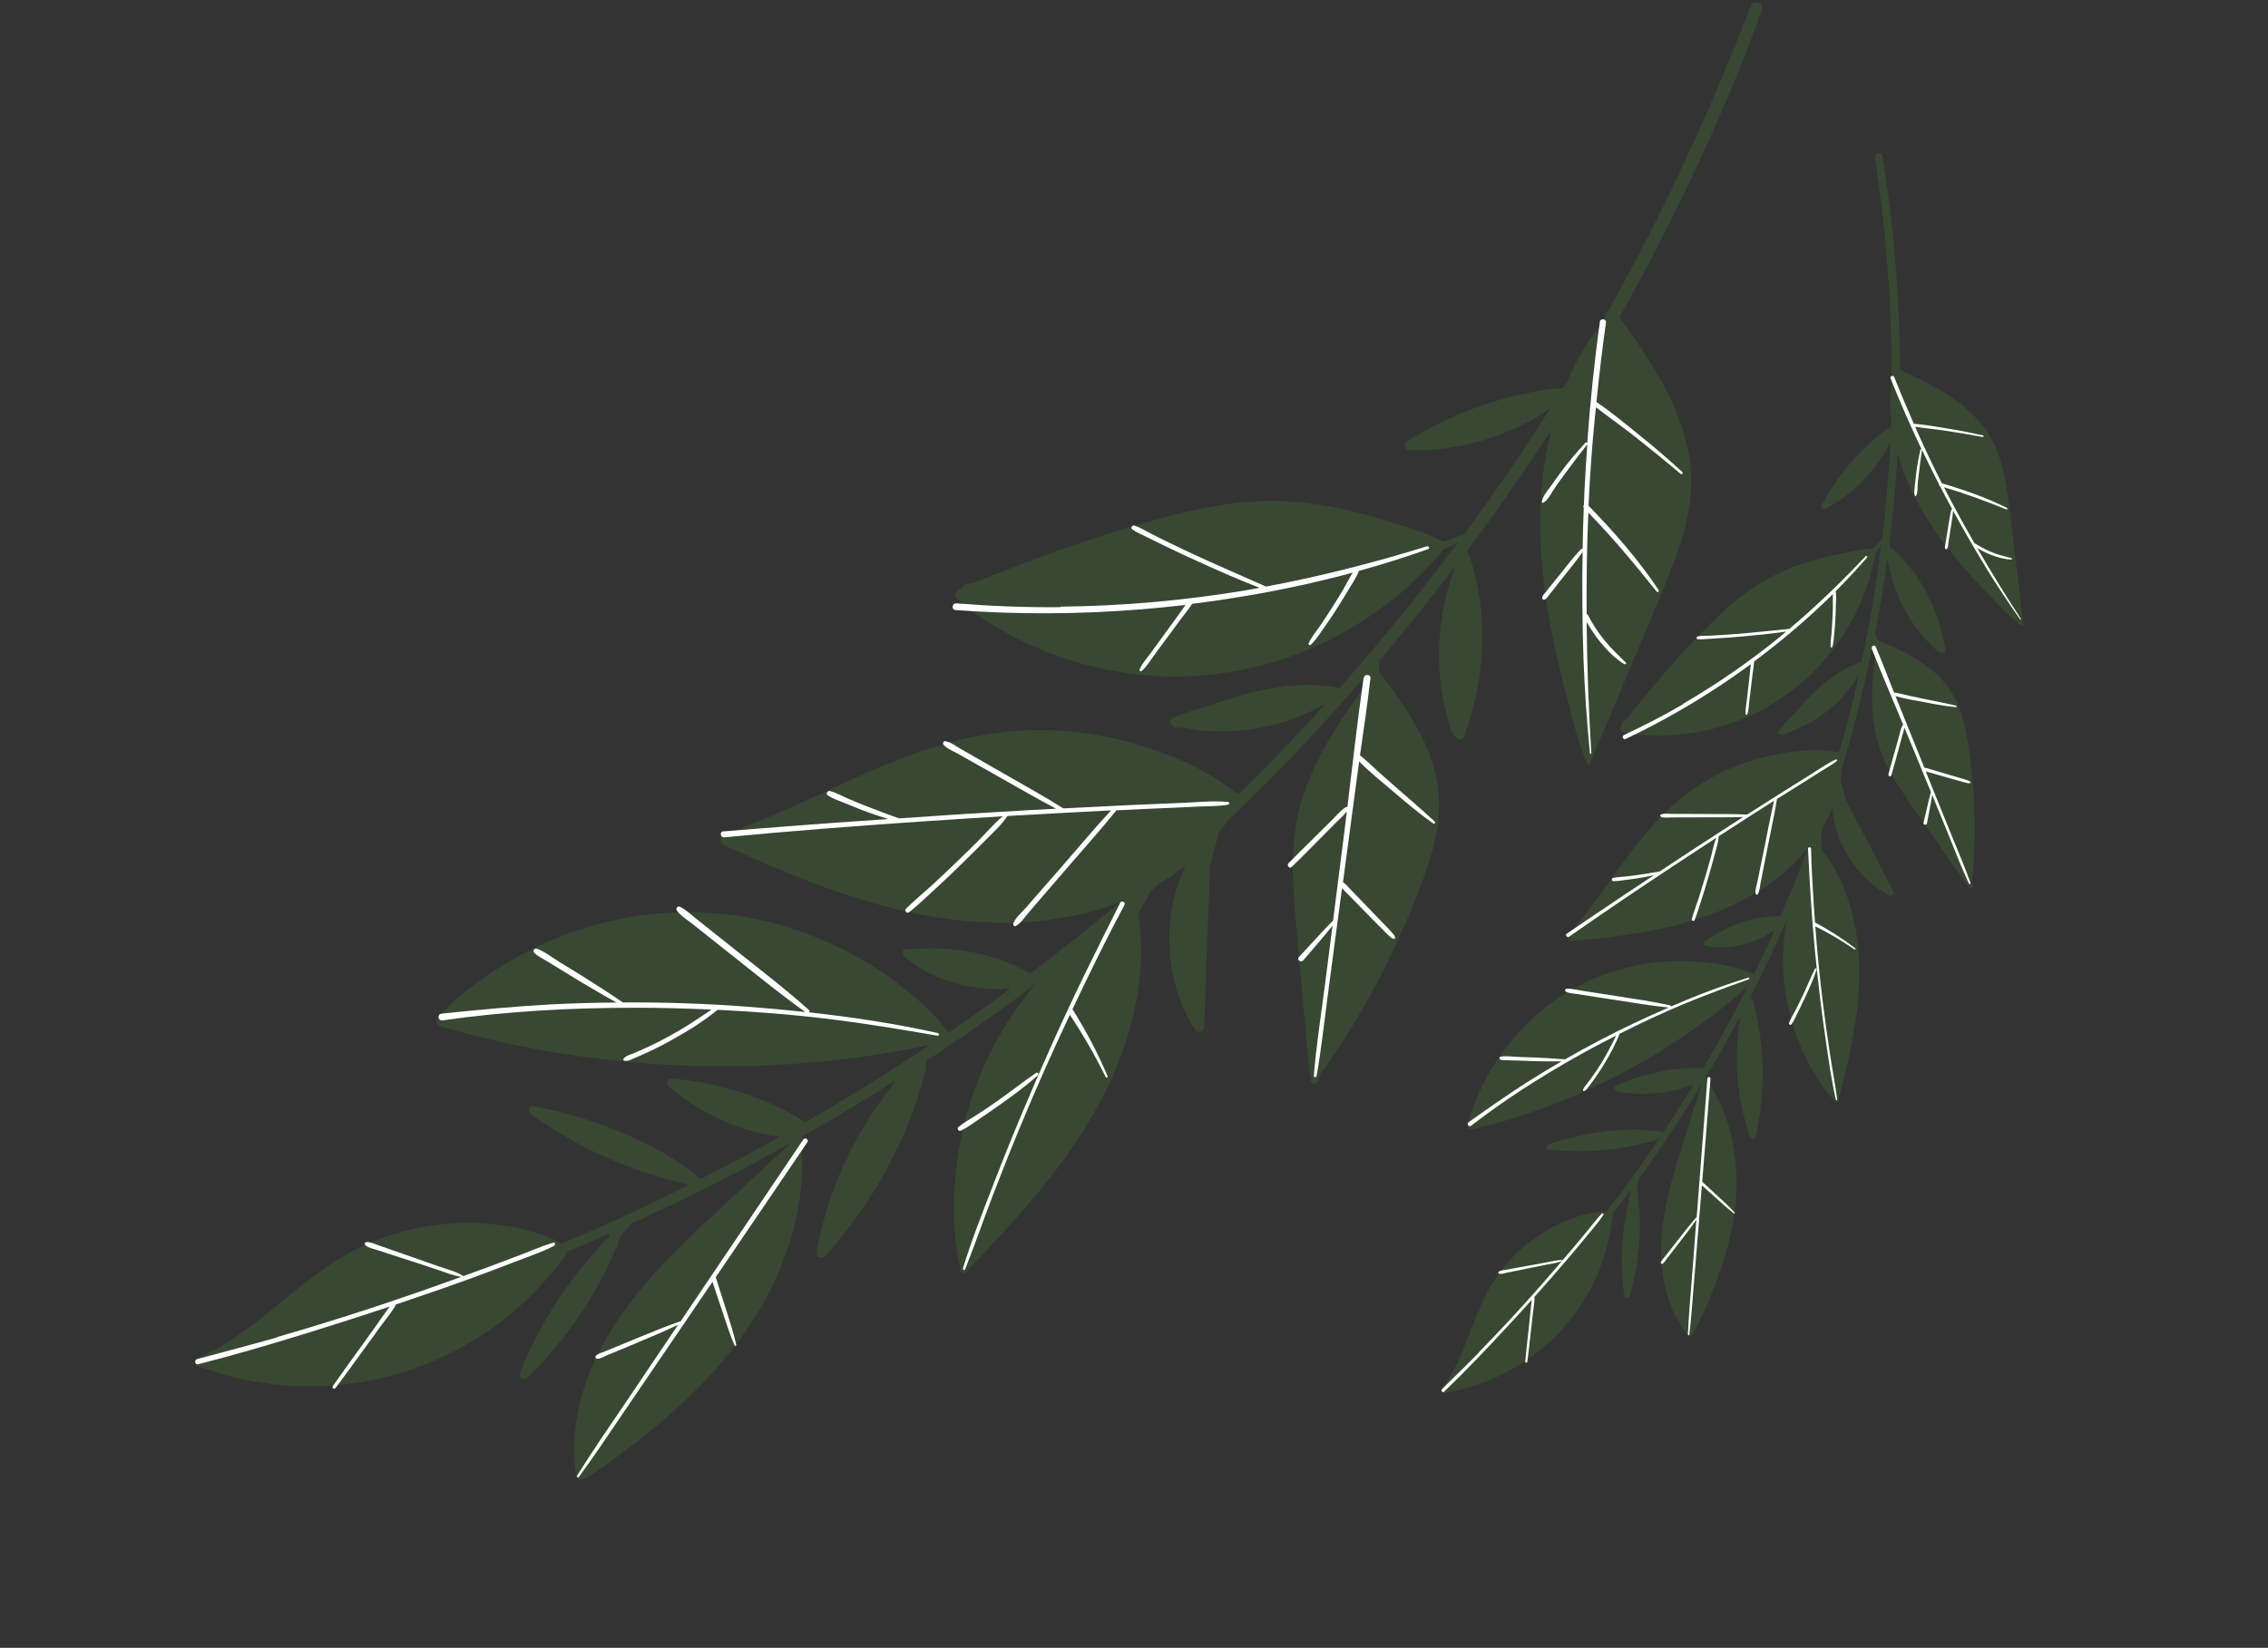 <svg width="494" height="359" viewBox="0 0 494 359" fill="none" xmlns="http://www.w3.org/2000/svg">
<rect x="0" y="0" width="494" height="359" fill="#333333" stroke="none"/>
<g clip-path="url(#clip0_323_128)">
<path d="M95.582 223.519C109.506 227.569 123.812 230.238 138.24 231.478C152.629 232.708 167.145 232.573 181.489 231.017C188.553 230.252 195.543 229.134 202.497 227.672C193.676 233.571 184.642 239.163 175.449 244.484C166.751 238.96 156.577 235.888 146.343 234.97C145.325 234.871 144.984 236.097 145.703 236.701C149.683 240.16 154.228 242.89 159.119 244.855C161.499 245.81 163.955 246.555 166.461 247.105C167.565 247.351 168.69 247.519 169.814 247.688C164.15 250.842 158.443 253.922 152.649 256.854C152.649 256.854 152.649 256.854 152.635 256.83C147.572 252.483 141.499 249.292 135.389 246.717C131.162 244.926 126.78 243.49 122.34 242.352C122.052 242.256 121.764 242.16 121.476 242.064C121.32 242.023 121.178 242.007 121.012 242.006C119.424 241.612 117.817 241.297 116.209 240.982C115.251 240.815 114.84 242.148 115.555 242.689C125.903 250.126 137.695 255.393 150.124 258.136C146.112 260.156 142.096 262.113 138.012 264.01C132.811 266.429 127.538 268.726 122.246 270.934C117.841 268.386 112.569 267.24 107.53 266.718C102.208 266.164 96.785 266.397 91.53 267.425C86.324 268.425 81.257 270.17 76.575 272.683C71.001 275.652 66.087 279.69 61.207 283.675C56.476 287.573 51.705 291.461 46.304 294.329C46.127 294.366 45.975 294.389 45.813 294.451C45.587 294.517 45.419 294.682 45.29 294.857C44.62 295.183 43.951 295.509 43.267 295.811C42.746 296.05 42.554 296.626 42.74 297.113C42.658 297.425 42.836 297.785 43.238 297.681C43.238 297.681 43.238 297.681 43.263 297.667C43.263 297.667 43.263 297.667 43.277 297.691C53.672 301.593 65.044 302.87 76.062 301.51C87.854 300.059 99.14 295.43 108.659 288.295C114.192 284.126 119.067 279.118 123.174 273.534C123.363 273.291 123.395 273.007 123.354 272.767C125.159 272.007 126.978 271.271 128.783 270.511C130.151 269.908 131.528 269.266 132.896 268.663C132.765 269.005 132.61 269.36 132.479 269.702C132.31 269.867 132.157 270.056 131.989 270.221C131.709 270.252 131.424 270.386 131.229 270.732C131.03 271.014 130.871 271.306 130.672 271.588C127.959 274.469 125.464 277.553 123.183 280.776C119.172 286.469 115.857 292.615 113.254 299.071C112.902 299.939 114.092 300.896 114.8 300.184C123.778 291.447 130.968 280.846 135.291 269.08C136.078 268.221 136.88 267.387 137.668 266.528C149.417 261.165 160.955 255.329 172.22 249.025C167.557 253.379 162.88 257.709 158.192 262.077C153.456 266.475 148.705 270.848 144.283 275.557C136.456 283.885 129.614 293.388 126.595 304.555C125.098 310.132 124.588 315.925 125.494 321.648C125.544 322.016 125.776 322.244 126.04 322.354C126.097 322.453 126.219 322.547 126.371 322.524C126.508 322.477 126.607 322.419 126.745 322.371C126.745 322.371 126.794 322.342 126.818 322.328C128.116 321.832 129.276 320.987 130.44 320.206C131.874 319.266 133.266 318.252 134.643 317.213C137.337 315.204 140.003 313.145 142.61 310.988C147.727 306.731 152.618 302.144 156.94 297.096C164.315 288.504 170.119 278.418 172.931 267.405C173.681 264.45 174.236 261.444 174.508 258.406C174.661 256.86 174.711 255.308 174.722 253.746C174.711 252.429 174.715 251.136 174.439 249.875C174.658 249.515 174.604 249.083 174.416 248.763C174.567 248.344 174.733 247.949 174.874 247.568C174.874 247.568 174.923 247.539 174.933 247.5C181.667 243.686 188.285 239.675 194.83 235.541C194.661 235.872 194.491 236.204 194.321 236.535C194.271 236.564 194.261 236.603 194.226 236.656C192.197 239.236 190.303 241.934 188.57 244.737C185.199 250.221 182.479 256.083 180.506 262.204C179.369 265.683 178.48 269.249 177.825 272.876C177.608 274.029 179.137 274.324 179.757 273.63C188.164 264.202 194.873 253.287 199.109 241.373C199.699 239.67 200.251 237.957 200.763 236.234C201.255 234.589 201.86 232.91 201.707 231.18C203.57 229.955 205.434 228.731 207.258 227.496C213.467 223.295 219.535 218.911 225.532 214.404C222.948 217.506 220.544 220.802 218.471 224.267C212.447 234.317 208.872 245.778 207.997 257.442C207.501 263.823 207.678 270.337 209.23 276.543C209.036 276.888 209.32 277.317 209.692 277.331C209.935 277.519 210.356 277.504 210.537 277.134C210.637 276.91 210.727 276.724 210.827 276.5C212.948 274.529 214.905 272.39 216.9 270.261C219.158 267.845 221.387 265.38 223.548 262.856C227.86 257.847 231.929 252.649 235.512 247.075C241.554 237.676 246.02 227.282 247.828 216.195C248.733 210.568 248.798 204.805 247.96 199.141C248.859 197.456 249.733 195.785 250.646 194.125C251.289 193.583 251.892 193.031 252.495 192.479C254.49 191.309 256.428 190.041 258.239 188.615C254.213 196.766 253.685 206.706 256.201 215.292C257.133 218.518 258.536 221.534 260.314 224.398C260.815 225.196 262.269 224.741 262.284 223.806C262.679 212.058 263.163 200.291 263.583 188.528C263.944 187.225 264.32 185.946 264.642 184.632C264.856 183.811 265.07 182.991 265.245 182.16C265.286 182.004 265.327 181.847 265.353 181.667C265.978 180.87 266.564 180.063 267.136 179.232C267.206 179.125 267.251 179.032 267.257 178.929C270.709 175.615 274.147 172.277 277.516 168.879C284.539 161.718 291.329 154.33 297.9 146.739C297.879 147.381 297.833 148.036 297.826 148.702C291.264 157.777 284.672 167.366 282.485 178.542C281.409 184.104 281.482 189.819 281.831 195.439C282.236 201.721 282.935 207.996 283.468 214.269C283.784 217.857 284.074 221.459 284.429 225.057C284.591 226.914 284.768 228.796 284.969 230.664C285.13 232.125 285.242 233.615 285.594 235.063C285.535 235.131 285.514 235.209 285.455 235.277C285.211 235.652 285.545 236.052 285.902 236.041C286.1 236.322 286.552 236.189 286.658 235.862C286.864 235.874 287.051 235.798 287.126 235.588C287.284 235.066 287.416 234.558 287.549 234.05C295.277 223.464 301.582 211.86 306.691 199.798C309.201 193.859 311.698 187.73 312.89 181.406C314.039 175.404 313.424 169.443 311.152 163.759C308.65 157.515 304.654 151.882 300.551 146.576C300.508 146.502 300.415 146.457 300.362 146.422C300.395 145.575 300.428 144.728 300.437 143.896C306.172 137.192 311.703 130.31 317.044 123.275C317.024 123.353 317.028 123.417 316.993 123.47C316.473 124.503 316.162 125.778 315.857 126.783C315.376 128.389 314.947 130.03 314.583 131.667C313.899 134.848 313.513 138.085 313.435 141.341C313.357 144.597 313.559 147.821 314.08 151.024C314.356 152.682 314.697 154.335 315.15 155.956C315.541 157.414 315.96 159.088 316.789 160.39C316.861 160.513 316.954 160.558 317.071 160.588C317.51 161.225 318.542 161.348 318.879 160.455C323.521 148.104 324.349 133.819 320.082 121.23C319.958 120.905 319.779 120.712 319.54 120.588C319.622 120.275 319.703 119.963 319.799 119.675C325.569 111.958 331.086 104.092 336.374 96.061C336.862 95.312 337.335 94.538 337.847 93.775C336.999 97.184 336.371 100.63 336.002 104.122C334.533 117.426 336.299 130.886 339.274 143.869C340.141 147.663 341.121 151.424 342.125 155.17C343.125 158.853 344.054 162.81 345.718 166.269C345.924 166.678 346.514 166.498 346.459 166.066C346.465 165.963 346.432 165.85 346.413 165.762C346.512 165.704 346.571 165.636 346.627 165.505C349.851 158.188 352.865 150.795 355.958 143.423C358.874 136.485 361.908 129.577 364.576 122.553C366.917 116.383 368.663 109.932 368.335 103.274C368.031 97.165 366.021 91.195 363.291 85.746C360.373 79.977 356.722 74.538 352.858 69.357C352.85 69.23 352.851 69.063 352.843 68.936C363.004 50.868 372.011 32.187 379.702 12.953C381.129 9.403 382.464 5.808 383.76 2.202C384.31 0.655 381.959 -0.25 381.345 1.301C372.66 23.864 362.538 45.781 350.798 66.858C350.63 67.023 350.515 67.223 350.454 67.457C350.409 67.55 350.349 67.618 350.304 67.71C349.935 67.927 349.681 68.34 349.686 68.801C349.147 69.745 348.584 70.704 348.045 71.648C346.598 73.357 345.354 75.244 344.257 77.211C343.274 78.979 342.383 80.791 341.586 82.649C341.207 83.301 340.828 83.953 340.41 84.595C337.795 84.539 335.096 85.128 332.584 85.641C329.502 86.256 326.487 87.097 323.519 88.075C318.762 89.671 314.241 91.726 309.872 94.154C309.774 94.211 309.671 94.205 309.572 94.263C309.346 94.329 309.203 94.48 309.084 94.615C308.172 95.15 307.222 95.674 306.325 96.233C305.561 96.68 306.022 98.031 306.869 98.065C312.793 98.233 318.648 97.382 324.284 95.536C328.932 94.036 333.661 91.827 337.691 88.935C331.773 98.262 325.548 107.404 319.011 116.298C317.488 116.86 315.978 117.446 314.469 118.033C311.747 116.551 308.662 115.579 305.719 114.623C302.435 113.537 299.105 112.543 295.76 111.691C289.108 109.997 282.297 108.992 275.41 109.156C268.357 109.318 261.394 110.652 254.564 112.438C247.346 114.352 240.227 116.605 233.17 119.02C225.976 121.482 218.901 124.206 211.889 127.091C211.482 127.131 211.075 127.171 210.654 127.187C210.017 127.229 209.695 127.583 209.597 128.038C209.449 128.124 209.272 128.161 209.125 128.248C208.726 128.415 208.503 128.712 208.436 129.049C208.042 129.28 207.806 129.782 208.204 130.178C210.84 132.869 214.153 134.964 217.375 136.848C220.612 138.757 223.998 140.413 227.47 141.819C234.493 144.653 241.957 146.434 249.501 147.109C265.024 148.468 280.752 144.81 294.187 136.903C301.774 132.456 308.561 126.757 314.204 120.009C314.298 119.887 314.368 119.78 314.398 119.663C315.406 119.238 316.439 118.798 317.419 118.323C311.38 126.429 305.089 134.385 298.551 142.089C298.354 142.205 298.21 142.355 298.11 142.579C295.973 145.089 293.808 147.549 291.643 150.01C290.483 149.498 289.019 149.429 287.796 149.319C286.367 149.197 284.947 149.202 283.517 149.246C280.451 149.322 277.385 149.795 274.396 150.454C271.181 151.18 268.008 152.147 264.907 153.236C264.72 153.313 264.494 153.379 264.307 153.455C261.316 154.282 258.349 155.26 255.404 156.39C254.755 156.638 254.685 157.705 255.319 157.995C255.457 158.344 255.846 158.613 256.331 158.593C256.625 158.587 256.875 158.506 257.165 158.435C267.931 160.598 279.319 158.854 288.784 153.207C287.174 154.978 285.579 156.774 283.955 158.52C279.464 163.336 274.861 168.019 270.177 172.618C269.975 172.67 269.774 172.722 269.562 172.812C269.367 172.761 269.172 172.71 268.976 172.659C263.651 168.203 256.924 165.195 250.419 163.018C243.377 160.659 235.967 159.31 228.531 159.101C220.889 158.881 213.342 159.895 205.995 161.984C198.171 164.22 190.67 167.458 183.295 170.854C174.852 174.743 166.431 178.785 157.625 181.828C156.524 182.209 156.802 183.7 157.675 184.116C172.393 190.877 187.631 197.17 203.7 199.798C217.105 202.002 231.198 201.485 243.922 196.543C237.525 201.947 230.949 207.158 224.271 212.197C224.228 212.123 224.185 212.049 224.141 211.975C220.111 209.672 215.787 208.168 211.227 207.333C206.589 206.477 201.971 206.503 197.282 206.803C196.453 206.858 196.384 207.925 196.913 208.376C200.538 211.513 205.194 213.583 209.834 214.668C212.16 215.192 214.547 215.481 216.927 215.476C217.989 215.482 219.072 215.41 220.141 215.313C218.591 216.453 217.066 217.578 215.517 218.718C212.562 220.847 209.553 222.941 206.555 224.996C206.482 224.873 206.4 224.789 206.303 224.68C206.319 224.539 206.286 224.426 206.165 224.331C206.097 224.272 206.019 224.251 205.951 224.192C205.052 222.998 204.119 221.857 203.048 220.764C201.594 219.299 200.056 217.917 198.483 216.589C195.366 213.981 192.061 211.616 188.557 209.534C181.519 205.319 173.818 202.287 165.801 200.466C149.757 196.864 132.748 198.956 117.849 205.835C113.716 207.761 109.746 210.022 105.978 212.627C102.284 215.19 98.586 218.085 95.574 221.472C94.831 221.841 94.753 223.177 95.666 223.436L95.582 223.519Z" fill="#4D9D34" fill-opacity="0.2"/>
<path d="M148.191 287.926C148.191 287.926 148.113 287.905 148.049 287.91C144.909 288.989 141.859 290.28 138.757 291.536C137.212 292.176 135.693 292.802 134.148 293.442C133.376 293.762 132.604 294.082 131.857 294.388C131.159 294.665 130.378 294.858 129.834 295.342C129.533 295.618 129.754 296.051 130.136 296.026C130.876 295.989 131.576 295.546 132.235 295.259C133.007 294.939 133.779 294.618 134.526 294.313C136.071 293.672 137.59 293.047 139.12 292.382C142.022 291.177 144.884 289.963 147.699 288.611C143.949 294.184 140.21 299.718 136.46 305.292C132.825 310.665 129.122 315.979 125.701 321.492C125.527 321.76 125.916 322.028 126.09 321.761C129.541 317.09 132.725 312.246 136.002 307.446C139.184 302.768 142.391 298.076 145.573 293.398C148.78 288.705 151.973 283.988 155.19 279.257C155.912 281.448 156.619 283.615 157.365 285.792C158.182 288.258 158.96 290.715 160.002 293.115C160.118 293.312 160.432 293.227 160.366 293.001C159.814 290.479 159.012 288.037 158.22 285.556C157.456 283.124 156.654 280.682 155.891 278.25C158.909 273.801 161.942 269.376 164.935 264.941C168.57 259.567 172.22 254.218 175.855 248.845C176.228 248.295 175.368 247.674 174.995 248.224C166.059 261.437 157.137 274.674 148.216 287.911L148.191 287.926Z" fill="white"/>
<path d="M60.436 291.341C54.635 293.02 48.783 294.498 42.964 296.088C42.272 296.262 42.412 297.405 43.129 297.216C53.36 294.628 63.519 291.52 73.596 288.328C77.393 287.128 81.137 285.893 84.906 284.644C83.904 285.927 82.998 287.318 82.049 288.635C80.996 290.113 79.953 291.552 78.899 293.03C76.743 296.014 74.597 298.959 72.495 301.979C72.227 302.368 72.79 302.765 73.073 302.401C75.297 299.476 77.414 296.481 79.585 293.521C80.653 292.068 81.72 290.615 82.749 289.152C83.827 287.659 85.086 286.194 86.043 284.607C86.137 284.486 86.128 284.358 86.095 284.245C92.041 282.25 97.958 280.205 103.842 278.047C106.614 277.018 109.387 275.989 112.13 274.91C114.987 273.798 117.994 272.83 120.702 271.409C121.022 271.221 120.93 270.613 120.503 270.731C118.018 271.46 115.607 272.541 113.198 273.457C110.74 274.401 108.267 275.321 105.795 276.241C104.158 276.836 102.521 277.431 100.884 278.026C100.884 278.026 100.895 277.987 100.856 277.977C99.343 276.977 97.369 276.546 95.691 275.941C93.895 275.305 92.075 274.684 90.28 274.049C88.484 273.414 86.664 272.793 84.868 272.157C83.99 271.845 83.126 271.557 82.248 271.244C81.448 270.952 80.64 270.532 79.762 270.616C79.419 270.652 79.371 271.077 79.589 271.28C80.244 271.889 81.226 272.041 82.037 272.295C82.979 272.603 83.921 272.911 84.862 273.22C86.615 273.781 88.381 274.367 90.133 274.929L95.38 276.653C97.015 277.184 98.769 277.975 100.496 278.155C97.247 279.331 93.974 280.521 90.696 281.648C80.665 285.144 70.54 288.365 60.319 291.311L60.436 291.341Z" fill="white"/>
<path d="M96.132 220.848C95.191 220.937 95.405 222.432 96.356 222.305C110.338 220.299 124.557 219.544 138.66 219.552C144.085 219.549 149.534 219.698 154.977 219.95C151.978 222.005 148.976 223.996 145.789 225.731C144.135 226.635 142.451 227.489 140.724 228.27C139.819 228.701 138.885 229.083 137.965 229.49C137.217 229.796 136.373 229.993 135.827 230.643C135.674 230.833 135.833 231.104 136.038 231.116C136.865 231.227 137.638 230.74 138.386 230.434C139.32 230.052 140.226 229.621 141.146 229.214C142.971 228.376 144.753 227.464 146.516 226.463C149.91 224.574 153.291 222.493 156.298 220.002C164.438 220.394 172.555 221.031 180.645 222.015C188.553 222.973 196.384 224.307 204.215 225.641C204.577 225.694 204.617 225.141 204.28 225.074C195.056 223.001 185.658 221.592 176.248 220.555C176.352 220.394 176.35 220.164 176.16 220.01C171.643 215.973 166.877 212.247 162.137 208.506L151.733 200.241C150.572 199.333 149.404 198.131 148.059 197.53C147.532 197.309 147.129 197.976 147.438 198.39C148.268 199.525 149.655 200.367 150.763 201.24L154.235 204.003C156.601 205.893 158.952 207.758 161.342 209.634C165.99 213.33 170.589 217.054 175.411 220.483C171.028 220.007 166.625 219.609 162.265 219.285C153.404 218.621 144.543 218.354 135.665 218.395C132.728 216.377 129.761 214.476 126.729 212.579C125.153 211.583 123.527 210.616 121.927 209.635C120.365 208.664 118.689 207.33 116.957 206.69C116.328 206.464 115.996 207.253 116.433 207.659C117.156 208.328 118.121 208.788 118.948 209.296L121.522 210.865C123.123 211.846 124.724 212.827 126.325 213.809C128.963 215.373 131.601 216.938 134.284 218.41C129.538 218.444 124.787 218.582 120.03 218.822C112.009 219.254 104.049 220.014 96.068 220.853L96.132 220.848Z" fill="white"/>
<path d="M243.972 196.742C238.897 206.831 233.862 216.93 229.25 227.244C224.624 237.534 220.252 247.973 216.191 258.494C213.922 264.39 211.589 270.292 209.739 276.34C209.658 276.652 210.092 276.828 210.212 276.526C212.318 271.254 214.161 265.872 216.189 260.58C218.187 255.405 220.223 250.24 222.352 245.12C225.717 237.026 229.266 229.022 233.026 221.094C235.924 225.418 238.517 229.954 240.824 234.625C240.983 234.896 241.381 234.729 241.247 234.443C239.11 229.441 236.574 224.607 233.683 220.013C233.654 219.964 233.64 219.939 233.586 219.905C234.462 218.067 235.314 216.245 236.214 214.393C239.016 208.615 241.847 202.885 244.887 197.231C245.252 196.554 244.322 196.04 243.957 196.717L243.972 196.742Z" fill="white"/>
<path d="M157.537 181.119C156.685 181.189 156.887 182.493 157.739 182.424C171.994 181.052 186.255 179.974 200.534 178.985C206.483 178.576 212.461 178.216 218.425 177.832C216.726 179.225 215.219 181.001 213.685 182.562C211.933 184.317 210.157 186.086 208.352 187.806C206.596 189.497 204.85 191.149 203.066 192.79C201.197 194.514 199.167 196.134 197.381 197.942C196.926 198.408 197.486 199.138 198.01 198.732C199.969 197.219 201.77 195.436 203.604 193.765C205.497 192.027 207.352 190.278 209.177 188.48C210.968 186.736 212.734 185.006 214.496 183.212C216.149 181.515 218.12 179.797 219.419 177.778C226.941 177.341 234.476 176.929 242.002 176.556C238.397 180.456 234.995 184.534 231.511 188.529C229.693 190.62 227.884 192.673 226.065 194.765C225.139 195.838 224.212 196.91 223.271 197.958C222.414 198.924 221.154 199.993 220.71 201.213C220.59 201.515 220.923 201.915 221.258 201.752C222.356 201.142 223.143 199.886 223.926 198.964C224.818 197.945 225.686 196.94 226.563 195.896C228.451 193.697 230.33 191.538 232.218 189.339C235.876 185.077 239.655 180.91 243.177 176.529C243.241 176.525 243.344 176.531 243.407 176.526C247.361 176.327 251.33 176.152 255.273 175.992C257.301 175.895 259.369 175.809 261.397 175.712C263.425 175.615 265.501 175.656 267.488 175.319C267.817 175.259 267.832 174.721 267.46 174.707C264.035 174.398 260.505 174.812 257.071 174.938C253.446 175.077 249.836 175.241 246.186 175.394C241.326 175.628 236.48 175.887 231.62 176.121C227.372 173.448 222.976 171.028 218.638 168.54C216.482 167.289 214.315 166.077 212.159 164.825C211.107 164.217 210.07 163.634 209.019 163.025C208.06 162.462 207.02 161.648 205.896 161.48C205.495 161.417 205.26 161.919 205.497 162.211C206.207 163.085 207.495 163.588 208.464 164.112C209.515 164.72 210.577 165.289 211.629 165.897C213.849 167.144 216.083 168.416 218.303 169.663C222.198 171.848 226.073 174.11 230.038 176.188C228.239 176.282 226.441 176.377 224.643 176.471C215.03 177.009 205.396 177.625 195.792 178.29C193.289 177.407 190.806 176.446 188.362 175.496C187.114 175.003 185.89 174.496 184.652 173.964C183.413 173.432 182.123 172.699 180.82 172.338C180.273 172.196 179.77 172.92 180.32 173.293C181.419 174.039 182.883 174.504 184.107 175.011C185.331 175.519 186.58 176.011 187.828 176.504C189.706 177.223 191.59 177.84 193.498 178.443C189.588 178.716 185.702 178.975 181.791 179.248C173.691 179.826 165.609 180.492 157.513 181.133L157.537 181.119Z" fill="white"/>
<path d="M209.269 246.34C210.721 245.654 212.073 244.63 213.395 243.723C214.865 242.729 216.359 241.721 217.799 240.678C220.646 238.646 223.517 236.599 226.073 234.241C226.375 233.965 226.012 233.516 225.682 233.742C222.841 235.672 220.155 237.809 217.343 239.787C215.938 240.777 214.517 241.742 213.083 242.682C211.673 243.607 210.077 244.443 208.779 245.502C208.354 245.85 208.773 246.565 209.255 246.315L209.269 246.34Z" fill="white"/>
<path d="M297.002 147.697C295.667 157.051 294.615 166.437 293.475 175.841C293.343 175.786 293.202 175.77 293.093 175.867C291.904 176.663 290.898 177.881 289.878 178.909C288.869 179.898 287.836 180.901 286.841 181.914C284.788 183.944 282.695 185.965 280.671 188.045C280.191 188.525 280.849 189.364 281.353 188.87C283.495 186.82 285.554 184.687 287.642 182.603C288.686 181.561 289.73 180.518 290.759 179.452C291.61 178.589 292.603 177.742 293.358 176.771C293.166 178.306 292.988 179.866 292.796 181.402C291.981 187.803 291.175 194.166 290.36 200.567C289.099 201.803 287.93 203.084 286.736 204.379C285.473 205.781 284.157 207.149 282.893 208.551C282.393 209.109 283.36 209.799 283.861 209.241C285.075 207.868 286.245 206.421 287.469 205.008C288.421 203.921 289.343 202.785 290.241 201.663C289.661 206.206 289.08 210.749 288.499 215.292C287.68 221.63 286.669 227.981 286.172 234.361C286.134 234.747 286.702 234.812 286.764 234.411C287.777 228.854 288.359 223.185 289.112 217.581C289.851 211.952 290.604 206.348 291.343 200.719C291.657 198.318 291.97 195.917 292.309 193.502C292.473 193.67 292.638 193.838 292.817 194.031C293.365 194.57 293.888 195.124 294.45 195.688C295.521 196.781 296.607 197.899 297.678 198.992C298.749 200.086 299.834 201.203 300.93 202.282C301.477 202.821 302.015 203.4 302.573 203.9C302.762 204.054 302.956 204.271 303.17 204.411C303.394 204.511 303.62 204.445 303.834 204.584C303.849 204.609 303.922 204.565 303.908 204.541C303.735 204.245 303.883 204.158 303.777 203.922C303.662 203.725 303.454 203.483 303.314 203.301C302.815 202.732 302.278 202.154 301.73 201.615C300.659 200.521 299.598 199.389 298.527 198.296C297.456 197.203 296.395 196.07 295.325 194.977C294.801 194.423 294.254 193.884 293.716 193.306C293.319 192.91 292.981 192.446 292.518 192.221C293.643 183.751 294.769 175.282 295.909 166.837C295.951 166.514 295.994 166.191 296.051 165.893C298.372 168.272 301.072 170.396 303.597 172.557C306.392 174.956 309.184 177.291 312.179 179.407C312.461 179.606 312.715 179.192 312.496 178.989C309.863 176.529 307.096 174.179 304.378 171.801C303.073 170.647 301.782 169.517 300.476 168.362C299.089 167.124 297.756 165.754 296.299 164.623C296.299 164.623 296.274 164.637 296.221 164.602C297.013 159.008 297.844 153.425 298.495 147.815C298.612 146.886 297.208 146.749 297.076 147.653L297.002 147.697Z" fill="white"/>
<path d="M231.045 132.277C223.449 132.361 215.852 132.048 208.288 131.451C207.349 131.373 207.191 132.855 208.116 132.909C221.646 133.914 235.27 133.839 248.787 132.734C251.943 132.473 255.095 132.147 258.233 131.798C257.552 132.726 256.911 133.665 256.23 134.593C255.316 135.857 254.378 137.135 253.464 138.399C252.549 139.662 251.611 140.941 250.697 142.204C249.852 143.361 248.753 144.535 248.215 145.876C248.105 146.139 248.44 146.373 248.658 146.179C249.774 145.26 250.552 143.877 251.421 142.706C252.36 141.428 253.288 140.189 254.227 138.911C255.166 137.633 256.094 136.393 257.033 135.115C257.902 133.944 258.874 132.779 259.675 131.548C269.574 130.313 279.401 128.558 289.097 126.185C290.948 125.729 292.798 125.273 294.645 124.753C293.903 125.916 293.273 127.212 292.585 128.409C291.802 129.728 290.995 131.062 290.159 132.346C289.324 133.63 288.477 134.953 287.627 136.213C286.752 137.487 285.672 138.749 285.035 140.148C284.925 140.411 285.275 140.669 285.492 140.476C286.639 139.44 287.491 138.014 288.38 136.764C289.305 135.461 290.215 134.134 291.071 132.772C291.942 131.434 292.783 130.047 293.601 128.674C294.408 127.341 295.352 125.96 295.935 124.526C295.97 124.473 295.941 124.424 295.951 124.385C301.054 122.983 306.08 121.394 311.068 119.628C311.481 119.486 311.198 118.89 310.81 119.019C299.3 122.588 287.585 125.582 275.741 127.791C271.018 125.661 266.225 123.639 261.512 121.47C259.11 120.363 256.731 119.242 254.364 118.081C253.175 117.521 251.996 116.921 250.817 116.321C249.599 115.711 248.383 114.935 247.099 114.496C246.602 114.324 246.188 115.03 246.63 115.333C247.612 116.048 248.807 116.506 249.893 117.061C251.15 117.681 252.368 118.291 253.611 118.886C256.057 120.067 258.489 121.223 260.955 122.326C265.376 124.335 269.807 126.305 274.338 128.051C273.352 128.231 272.355 128.451 271.355 128.608C258.027 130.826 244.504 132.034 231.012 132.165L231.045 132.277Z" fill="white"/>
<path d="M348.472 70.174C347.25 78.931 346.351 87.731 345.722 96.539C345.65 96.416 345.44 96.34 345.296 96.49C343.41 98.523 341.654 100.61 340.011 102.831C339.211 103.895 338.451 104.97 337.691 106.044C336.99 107.051 335.985 108.103 335.85 109.34C335.834 109.482 336.009 109.611 336.132 109.539C337.216 108.904 337.782 107.612 338.469 106.581C339.215 105.482 339.975 104.408 340.774 103.343C342.393 101.137 344.052 98.941 345.739 96.794C345.499 100.111 345.298 103.439 345.122 106.752C345.066 107.844 345.05 108.945 344.995 110.037C344.851 110.187 344.815 110.407 344.969 110.614C344.85 113.629 344.755 116.63 344.714 119.666C344.593 119.571 344.476 119.541 344.342 119.652C342.763 121.306 341.363 123.152 339.934 124.949C339.225 125.828 338.516 126.707 337.806 127.586C337.429 128.072 337.038 128.533 336.66 129.019C336.328 129.412 335.928 129.746 335.913 130.284C335.905 130.554 336.158 130.703 336.384 130.637C336.885 130.476 337.135 129.998 337.453 129.58C337.771 129.163 338.103 128.769 338.42 128.351C339.14 127.433 339.884 126.501 340.604 125.583C341.998 123.839 343.455 122.091 344.713 120.229C344.575 127.954 344.642 135.692 344.9 143.417C345.157 150.348 345.639 157.214 346.303 164.105C346.33 164.321 346.62 164.251 346.607 164.059C346.024 154.539 345.672 145.016 345.589 135.501C346.527 137.102 347.554 138.684 348.749 140.102C350.21 141.86 351.829 143.493 353.79 144.693C354.004 144.832 354.33 144.542 354.112 144.339C352.575 142.79 350.94 141.3 349.548 139.601C348.126 137.853 346.901 135.989 345.859 133.986C345.787 133.863 345.705 133.778 345.588 133.748C345.546 126.393 345.632 119.029 345.962 111.687C351.263 117.118 356.105 122.951 360.838 128.88C361.06 129.147 361.46 128.813 361.262 128.532C356.855 121.916 351.565 115.882 346.002 110.174C346.299 103.679 346.763 97.186 347.408 90.719C347.478 90.049 347.563 89.403 347.634 88.733C350.563 91.021 353.636 93.158 356.54 95.46C359.756 98.01 362.975 100.624 366.107 103.256C366.364 103.469 366.682 103.051 366.41 102.813C363.358 100.035 360.248 97.325 357.018 94.75C354.002 92.315 350.953 89.766 347.724 87.588C348.312 81.816 348.989 76.025 349.797 70.29C349.919 69.424 348.564 69.259 348.432 70.163L348.472 70.174Z" fill="white"/>
</g>
<g clip-path="url(#clip1_323_128)">
<path d="M320.392 246.159C329.335 244.034 338.056 241.029 346.398 237.197C354.715 233.373 362.675 228.756 370.095 223.409C373.75 220.777 377.253 217.973 380.629 214.991C377.612 221.003 374.382 226.913 370.98 232.723C364.456 232.4 357.886 233.89 351.957 236.587C351.365 236.851 351.561 237.633 352.146 237.741C355.423 238.403 358.783 238.485 362.094 238.038C363.705 237.819 365.291 237.462 366.845 236.98C367.531 236.771 368.204 236.511 368.876 236.252C366.741 239.764 364.559 243.247 362.282 246.677C362.282 246.677 362.282 246.677 362.267 246.668C358.116 245.856 353.769 245.998 349.595 246.49C346.704 246.825 343.839 247.405 341.036 248.167C340.847 248.205 340.658 248.242 340.47 248.279C340.371 248.305 340.287 248.341 340.195 248.392C339.197 248.672 338.212 249.001 337.227 249.331C336.647 249.539 336.838 250.402 337.401 250.477C345.433 251.338 353.581 250.552 361.291 248.174C359.712 250.543 358.11 252.878 356.453 255.202C354.343 258.164 352.154 261.08 349.928 263.953C346.702 263.927 343.438 264.945 340.497 266.234C337.39 267.594 334.473 269.42 331.898 271.631C329.341 273.811 327.094 276.359 325.299 279.209C323.155 282.59 321.71 286.354 320.267 290.078C318.879 293.707 317.466 297.343 315.386 300.615C315.3 300.691 315.223 300.751 315.153 300.836C315.049 300.943 315.008 301.086 314.992 301.223C314.725 301.612 314.458 302.002 314.175 302.382C313.963 302.677 314.037 303.055 314.292 303.265C314.345 303.463 314.555 303.605 314.744 303.422C314.744 303.422 314.744 303.422 314.754 303.406C314.754 303.406 314.754 303.406 314.769 303.415C321.721 302.313 328.389 299.459 334.037 295.261C340.083 290.771 344.856 284.687 347.871 277.775C349.617 273.746 350.737 269.459 351.253 265.096C351.281 264.903 351.21 264.736 351.112 264.617C351.869 263.633 352.642 262.658 353.399 261.674C353.965 260.914 354.523 260.129 355.088 259.368C355.123 259.598 355.149 259.842 355.183 260.072C355.142 260.215 355.117 260.368 355.076 260.511C354.931 260.616 354.816 260.779 354.817 261.031C354.796 261.248 354.799 261.459 354.778 261.677C354.184 264.114 353.773 266.595 353.525 269.085C353.095 273.479 353.191 277.904 353.776 282.278C353.854 282.866 354.81 283.022 354.977 282.407C357.192 274.782 357.838 266.688 356.539 258.848C356.704 258.129 356.886 257.418 357.051 256.698C361.849 250.065 366.384 243.237 370.62 236.237C369.413 240.096 368.189 243.947 366.972 247.822C365.738 251.728 364.487 255.626 363.523 259.605C361.814 266.645 361.017 274.025 362.847 281.126C363.767 284.669 365.298 288.022 367.589 290.894C367.732 291.081 367.931 291.133 368.111 291.112C368.173 291.148 368.27 291.162 368.346 291.102C368.407 291.032 368.444 290.97 368.505 290.901C368.505 290.901 368.523 290.869 368.532 290.854C369.092 290.174 369.467 289.345 369.864 288.55C370.361 287.583 370.81 286.589 371.244 285.585C372.101 283.634 372.926 281.665 373.689 279.66C375.177 275.712 376.438 271.653 377.241 267.518C378.618 260.474 378.661 253.097 376.764 246.146C376.253 244.283 375.619 242.452 374.817 240.692C374.418 239.792 373.96 238.921 373.478 238.056C373.059 237.334 372.657 236.62 372.11 236.011C372.118 235.744 371.953 235.523 371.749 235.405C371.702 235.127 371.669 234.857 371.628 234.603C371.628 234.603 371.646 234.572 371.639 234.547C374.158 230.337 376.551 226.055 378.865 221.728C378.875 221.964 378.885 222.2 378.895 222.435C378.877 222.467 378.884 222.491 378.881 222.532C378.57 224.589 378.37 226.669 378.292 228.756C378.15 232.834 378.485 236.917 379.313 240.909C379.774 243.183 380.4 245.426 381.174 247.631C381.415 248.334 382.351 248.018 382.475 247.442C384.159 239.614 384.442 231.498 383.049 223.604C382.842 222.48 382.609 221.364 382.353 220.253C382.109 219.192 381.917 218.078 381.291 217.172C381.935 215.914 382.579 214.656 383.199 213.404C385.307 209.145 387.28 204.829 389.175 200.468C388.722 202.987 388.428 205.556 388.37 208.115C388.194 215.54 389.809 222.977 392.978 229.681C394.7 233.353 396.837 236.889 399.634 239.824C399.635 240.076 399.926 240.223 400.136 240.114C400.329 240.142 400.556 240.002 400.539 239.741C400.525 239.586 400.516 239.456 400.501 239.301C401.054 237.551 401.463 235.759 401.896 233.961C402.385 231.923 402.843 229.867 403.244 227.799C404.054 223.688 404.67 219.55 404.901 215.355C405.29 208.283 404.499 201.156 402.027 194.478C400.765 191.093 398.997 187.896 396.763 185.036C396.731 183.826 396.69 182.631 396.674 181.43C396.858 180.93 397.018 180.437 397.178 179.944C397.912 178.675 398.583 177.37 399.136 176.017C399.467 181.77 402.286 187.415 406.36 191.36C407.883 192.847 409.601 194.071 411.477 195.093C412.003 195.376 412.662 194.67 412.377 194.15C408.919 187.55 405.503 180.912 402.054 174.297C401.845 173.465 401.652 172.642 401.418 171.817C401.279 171.298 401.141 170.779 400.977 170.266C400.951 170.167 400.924 170.068 400.882 169.96C400.978 169.325 401.048 168.697 401.103 168.06C401.108 167.979 401.104 167.914 401.075 167.855C401.941 164.948 402.792 162.032 403.586 159.104C405.216 152.959 406.647 146.762 407.894 140.521C408.083 140.881 408.263 141.257 408.468 141.626C407.69 148.682 407.057 156.031 409.349 162.876C410.496 166.279 412.325 169.407 414.276 172.396C416.465 175.732 418.814 178.972 421.071 182.264C422.368 184.143 423.655 186.037 424.977 187.91C425.647 188.883 426.333 189.865 427.029 190.832C427.575 191.587 428.103 192.373 428.75 193.061C428.739 193.117 428.752 193.167 428.74 193.223C428.723 193.506 429.032 193.622 429.226 193.504C429.423 193.597 429.631 193.382 429.587 193.169C429.704 193.111 429.783 193.01 429.759 192.871C429.682 192.534 429.596 192.213 429.511 191.891C430.458 183.637 430.302 175.267 429.344 167.019C428.87 162.96 428.328 158.799 427.006 154.94C425.761 151.272 423.557 148.179 420.526 145.756C417.193 143.097 413.227 141.242 409.305 139.601C409.258 139.574 409.192 139.578 409.152 139.576C408.905 139.098 408.659 138.621 408.403 138.16C409.467 132.67 410.362 127.145 411.105 121.595C411.118 121.644 411.14 121.678 411.138 121.719C411.174 122.451 411.402 123.251 411.549 123.901C411.786 124.937 412.063 125.975 412.374 126.992C412.992 128.959 413.793 130.865 414.769 132.684C415.745 134.503 416.865 136.217 418.154 137.82C418.825 138.647 419.531 139.452 420.288 140.204C420.96 140.885 421.714 141.677 422.579 142.135C422.657 142.18 422.722 142.176 422.796 142.156C423.237 142.369 423.845 142.114 423.751 141.517C422.445 133.255 418.432 125.122 412.139 119.517C411.97 119.377 411.81 119.327 411.64 119.333C411.587 119.135 411.534 118.937 411.497 118.748C412.263 112.689 412.842 106.626 413.244 100.544C413.279 99.979 413.298 99.404 413.341 98.823C413.94 100.968 414.672 103.064 415.562 105.104C418.915 112.898 424.101 119.765 429.804 125.991C431.469 127.811 433.186 129.578 434.912 131.329C436.616 133.046 438.366 134.937 440.366 136.323C440.607 136.484 440.876 136.2 440.711 135.979C440.682 135.921 440.629 135.869 440.591 135.826C440.627 135.763 440.638 135.707 440.628 135.617C440.115 130.575 439.464 125.556 438.861 120.524C438.298 115.787 437.809 111.03 437.081 106.323C436.441 102.189 435.385 98.087 433.12 94.519C431.041 91.246 428.065 88.584 424.855 86.435C421.441 84.168 417.726 82.312 413.975 80.665C413.93 80.597 413.879 80.505 413.835 80.437C413.782 67.298 412.901 54.181 411.122 41.171C410.798 38.767 410.408 36.368 409.994 33.975C409.813 32.95 408.234 33.187 408.381 34.233C410.655 49.389 411.933 64.639 412.057 79.932C412.016 80.076 412.015 80.221 412.055 80.37C412.059 80.435 412.047 80.491 412.052 80.556C411.916 80.791 411.905 81.099 412.052 81.351C412.051 82.04 412.04 82.745 412.039 83.434C411.776 84.829 411.68 86.258 411.691 87.686C411.702 88.968 411.779 90.246 411.92 91.52C411.915 91.998 411.911 92.476 411.881 92.961C410.422 93.748 409.119 94.917 407.894 95.986C406.388 97.29 404.989 98.697 403.659 100.165C401.536 102.533 399.686 105.08 398.038 107.786C398.002 107.849 397.943 107.878 397.907 107.94C397.803 108.047 397.771 108.175 397.748 108.287C397.413 108.867 397.053 109.453 396.733 110.042C396.452 110.528 397.129 111.128 397.607 110.882C400.925 109.121 403.886 106.82 406.415 104.038C408.508 101.757 410.424 99.059 411.741 96.204C411.397 103.197 410.826 110.185 410.006 117.133C409.342 117.92 408.693 118.716 408.045 119.511C406.08 119.546 404.076 119.976 402.154 120.37C400.004 120.799 397.857 121.293 395.746 121.87C391.549 123.018 387.48 124.595 383.735 126.841C379.898 129.137 376.477 132.052 373.271 135.173C369.891 138.487 366.671 141.957 363.537 145.497C360.342 149.105 357.294 152.821 354.331 156.606C354.119 156.755 353.908 156.905 353.68 157.045C353.342 157.268 353.275 157.564 353.364 157.845C353.309 157.939 353.224 158.014 353.169 158.108C353.002 158.325 352.972 158.559 353.04 158.766C352.895 159.016 352.923 159.367 353.266 159.46C355.561 160.119 358.043 160.237 360.409 160.268C362.791 160.307 365.175 160.16 367.53 159.849C372.287 159.213 376.959 157.859 381.329 155.871C390.312 151.762 397.837 144.824 402.769 136.26C405.56 131.435 407.518 126.169 408.517 120.684C408.531 120.587 408.536 120.506 408.516 120.432C408.939 119.882 409.37 119.316 409.762 118.748C408.97 125.106 407.991 131.461 406.798 137.754C406.725 137.879 406.693 138.007 406.708 138.162C406.316 140.214 405.892 142.248 405.468 144.282C404.669 144.363 403.84 144.783 403.132 145.105C402.306 145.484 401.524 145.932 400.75 146.404C399.083 147.405 397.541 148.625 396.1 149.924C394.555 151.33 393.108 152.856 391.74 154.427C391.66 154.528 391.557 154.635 391.477 154.736C390.087 156.127 388.757 157.595 387.488 159.14C387.208 159.479 387.503 160.089 387.943 160.051C388.129 160.2 388.427 160.227 388.688 160.064C388.848 159.968 388.961 159.846 389.099 159.716C395.71 157.539 401.442 153.014 404.893 146.939C404.56 148.419 404.242 149.908 403.893 151.379C402.925 155.439 401.853 159.461 400.71 163.462C400.615 163.554 400.52 163.646 400.432 163.762C400.308 163.795 400.185 163.828 400.061 163.861C395.731 163.071 391.081 163.518 386.814 164.353C382.194 165.257 377.687 166.832 373.522 169.044C369.241 171.313 365.398 174.234 362.001 177.685C358.388 181.366 355.266 185.498 352.263 189.678C348.826 194.465 345.449 199.328 341.547 203.761C341.059 204.316 341.679 205.051 342.29 205.007C352.52 204.128 362.889 202.828 372.57 199.248C380.649 196.269 388.256 191.574 393.724 184.867C391.889 189.848 389.894 194.779 387.79 199.646C387.743 199.619 387.696 199.592 387.649 199.565C384.706 199.556 381.852 200.08 379.077 201.047C376.252 202.027 373.715 203.486 371.223 205.119C370.784 205.408 371.079 206.018 371.512 206.101C374.493 206.696 377.707 206.38 380.605 205.526C382.05 205.087 383.457 204.5 384.767 203.752C385.355 203.423 385.929 203.044 386.488 202.657C385.99 203.77 385.502 204.867 385.004 205.98C384.042 208.079 383.038 210.175 382.029 212.246C381.95 212.201 381.879 212.18 381.791 212.151C381.756 212.067 381.702 212.015 381.606 212.002C381.55 211.99 381.5 212.003 381.444 211.992C380.575 211.615 379.704 211.278 378.771 211.01C377.511 210.658 376.231 210.377 374.948 210.137C372.414 209.675 369.852 209.406 367.268 209.354C362.07 209.233 356.876 209.972 351.887 211.477C341.915 214.512 333.193 220.988 327.133 229.442C325.457 231.798 323.976 234.286 322.714 236.902C321.479 239.47 320.347 242.223 319.746 245.033C319.452 245.469 319.828 246.23 320.412 246.087L320.392 246.159Z" fill="#4D9D34" fill-opacity="0.2"/>
<path d="M369.548 265.203C369.548 265.203 369.499 265.217 369.465 265.239C368.071 266.817 366.794 268.482 365.477 270.146C364.826 270.982 364.184 271.803 363.533 272.639C363.208 273.057 362.882 273.475 362.566 273.877C362.268 274.249 361.898 274.599 361.75 275.036C361.67 275.283 361.927 275.452 362.13 275.319C362.526 275.067 362.773 274.604 363.047 274.239C363.372 273.821 363.698 273.403 364.014 273C364.665 272.164 365.307 271.344 365.942 270.498C367.165 268.927 368.363 267.361 369.491 265.735C369.168 269.981 368.839 274.202 368.516 278.447C368.193 282.547 367.815 286.636 367.654 290.745C367.642 290.947 367.94 290.973 367.953 290.771C368.394 287.117 368.633 283.45 368.937 279.779C369.228 276.204 369.527 272.614 369.817 269.039C370.117 265.449 370.401 261.849 370.693 258.234C371.777 259.217 372.845 260.19 373.938 261.156C375.16 262.26 376.357 263.371 377.683 264.368C377.809 264.44 377.955 264.295 377.848 264.191C376.754 262.973 375.548 261.878 374.335 260.759C373.153 259.657 371.947 258.562 370.765 257.46C371.036 254.063 371.323 250.675 371.586 247.293C371.908 243.193 372.246 239.102 372.568 235.003C372.602 234.583 371.933 234.51 371.9 234.929C371.108 245.01 370.333 255.099 369.557 265.188L369.548 265.203Z" fill="white"/>
<path d="M322.241 294.546C319.569 297.286 316.805 299.932 314.095 302.63C313.767 302.943 314.202 303.529 314.538 303.2C319.369 298.572 323.996 293.679 328.552 288.766C330.27 286.917 331.948 285.064 333.634 283.196C333.483 284.217 333.419 285.267 333.308 286.29C333.19 287.435 333.065 288.554 332.947 289.698C332.693 292.018 332.431 294.314 332.217 296.636C332.191 296.934 332.626 296.977 332.668 296.688C332.979 294.379 333.209 292.066 333.479 289.755C333.613 288.62 333.747 287.485 333.856 286.356C333.983 285.196 334.218 283.994 334.249 282.82C334.263 282.724 334.219 282.656 334.165 282.604C336.818 279.643 339.44 276.664 342.008 273.634C343.215 272.199 344.421 270.764 345.596 269.311C346.823 267.804 348.177 266.329 349.225 264.698C349.343 264.495 349.102 264.188 348.904 264.387C347.762 265.566 346.771 266.917 345.73 268.175C344.67 269.465 343.595 270.746 342.52 272.027C341.804 272.867 341.088 273.708 340.372 274.548C340.372 274.548 340.365 274.523 340.34 274.53C339.194 274.452 337.97 274.832 336.856 275.024C335.667 275.235 334.47 275.462 333.281 275.674C332.092 275.886 330.895 276.113 329.706 276.324C329.124 276.427 328.558 276.538 327.976 276.641C327.443 276.73 326.866 276.752 326.409 277.073C326.231 277.2 326.337 277.45 326.521 277.493C327.073 277.624 327.662 277.4 328.188 277.286C328.804 277.162 329.419 277.037 330.035 276.912C331.177 276.673 332.334 276.444 333.476 276.205L336.907 275.513C337.975 275.294 339.19 275.182 340.198 274.74C338.775 276.405 337.343 278.086 335.888 279.733C331.453 284.799 326.879 289.743 322.167 294.566L322.241 294.546Z" fill="white"/>
<path d="M319.859 244.516C319.368 244.859 319.955 245.616 320.439 245.248C327.519 239.767 335.121 234.901 342.898 230.492C345.888 228.793 348.938 227.17 352.017 225.605C351.007 227.677 349.975 229.714 348.762 231.668C348.132 232.684 347.472 233.681 346.764 234.652C346.4 235.173 346.004 235.676 345.624 236.188C345.308 236.591 344.904 236.964 344.807 237.493C344.782 237.645 344.954 237.745 345.071 237.687C345.562 237.49 345.836 236.98 346.152 236.577C346.548 236.074 346.912 235.553 347.292 235.041C348.036 234.008 348.733 232.947 349.392 231.844C350.671 229.74 351.883 227.535 352.762 225.221C357.372 222.89 362.046 220.701 366.813 218.712C371.472 216.765 376.207 215.05 380.941 213.334C381.157 213.25 381.006 212.933 380.799 213.001C375.066 214.745 369.444 216.909 363.932 219.283C363.94 219.161 363.866 219.035 363.714 219.01C359.96 218.198 356.167 217.635 352.383 217.056L344.061 215.756C343.137 215.619 342.117 215.322 341.187 215.411C340.828 215.454 340.814 215.948 341.114 216.08C341.927 216.445 342.955 216.475 343.839 216.61L346.618 217.047C348.513 217.348 350.393 217.641 352.297 217.927C356.016 218.51 359.717 219.124 363.448 219.505C360.883 220.614 358.332 221.772 355.827 222.958C350.734 225.365 345.766 227.991 340.885 230.792C338.634 230.598 336.403 230.479 334.139 230.382C332.958 230.326 331.76 230.302 330.57 230.262C329.405 230.216 328.064 230.005 326.909 230.194C326.491 230.266 326.556 230.805 326.923 230.892C327.531 231.034 328.207 230.986 328.822 231.007L330.732 231.067C331.922 231.107 333.111 231.146 334.301 231.186C336.245 231.223 338.188 231.26 340.128 231.232C337.523 232.736 334.947 234.299 332.399 235.92C328.113 238.668 323.963 241.578 319.826 244.538L319.859 244.516Z" fill="white"/>
<path d="M393.814 184.962C394.174 192.112 394.559 199.255 395.244 206.384C395.914 213.504 396.77 220.627 397.824 227.697C398.419 231.658 398.979 235.641 399.852 239.554C399.905 239.752 400.199 239.713 400.171 239.509C399.683 235.943 399.014 232.4 398.476 228.848C397.958 225.37 397.464 221.885 397.036 218.397C396.357 212.882 395.809 207.359 395.401 201.812C398.352 203.289 401.2 204.978 403.934 206.831C404.106 206.931 404.274 206.714 404.11 206.598C401.367 204.51 398.456 202.638 395.425 201.011C395.394 200.993 395.378 200.983 395.338 200.981C395.246 199.694 395.145 198.423 395.062 197.121C394.798 193.058 394.565 189.014 394.472 184.946C394.461 184.458 393.788 184.466 393.799 184.953L393.814 184.962Z" fill="white"/>
<path d="M341.276 203.398C340.828 203.704 341.347 204.36 341.796 204.054C349.224 198.838 356.748 193.781 364.311 188.767C367.462 186.68 370.645 184.611 373.812 182.532C373.311 183.832 373.037 185.283 372.679 186.624C372.263 188.139 371.837 189.67 371.381 191.183C370.942 192.665 370.496 194.121 370.026 195.585C369.536 197.12 368.924 198.648 368.505 200.204C368.399 200.603 368.937 200.83 369.098 200.443C369.705 198.996 370.14 197.449 370.628 195.954C371.128 194.403 371.603 192.859 372.047 191.296C372.488 189.774 372.92 188.268 373.33 186.728C373.71 185.275 374.259 183.711 374.344 182.192C378.353 179.597 382.378 177.012 386.41 174.451C385.643 177.729 385.044 181.042 384.374 184.334C384.026 186.056 383.671 187.754 383.323 189.476C383.148 190.357 382.973 191.239 382.782 192.111C382.611 192.911 382.252 193.895 382.389 194.706C382.417 194.911 382.726 195.027 382.86 194.832C383.274 194.152 383.315 193.214 383.458 192.46C383.631 191.619 383.794 190.794 383.951 189.944C384.304 188.141 384.664 186.362 385.017 184.559C385.7 181.065 386.479 177.585 387.049 174.068C387.083 174.046 387.142 174.017 387.176 173.995C389.293 172.648 391.426 171.31 393.549 169.987C394.637 169.299 395.75 168.604 396.838 167.916C397.926 167.228 399.083 166.601 400.072 165.794C400.235 165.658 400.075 165.356 399.865 165.465C397.881 166.366 396.064 167.699 394.211 168.843C392.256 170.054 390.317 171.275 388.353 172.501C385.747 174.151 383.157 175.81 380.551 177.46C377.373 177.316 374.192 177.358 371.022 177.343C369.442 177.329 367.868 177.338 366.288 177.323C365.518 177.317 364.763 177.32 363.993 177.314C363.289 177.303 362.461 177.18 361.788 177.439C361.548 177.53 361.575 177.88 361.797 177.967C362.462 178.226 363.329 178.1 364.028 178.086C364.798 178.092 365.561 178.074 366.331 178.08C367.945 178.073 369.575 178.075 371.189 178.067C374.02 178.053 376.864 178.088 379.699 177.992C378.738 178.607 377.776 179.222 376.814 179.836C371.683 183.141 366.565 186.495 361.479 189.868C359.823 190.164 358.153 190.412 356.509 190.652C355.666 190.771 354.833 190.875 353.984 190.969C353.135 191.064 352.194 191.063 351.363 191.272C351.017 191.365 350.966 191.921 351.386 191.955C352.225 192.022 353.178 191.82 354.012 191.717C354.845 191.613 355.687 191.494 356.53 191.375C357.79 191.184 359.022 190.935 360.262 190.67C358.192 192.044 356.131 193.403 354.061 194.777C349.776 197.63 345.529 200.527 341.267 203.414L341.276 203.398Z" fill="white"/>
<path d="M390.205 223.161C390.79 222.329 391.215 221.341 391.66 220.428C392.159 219.42 392.667 218.397 393.135 217.371C394.068 215.36 395.011 213.333 395.682 211.233C395.761 210.987 395.421 210.852 395.31 211.081C394.348 213.033 393.536 215.052 392.605 217.023C392.14 218.008 391.659 218.984 391.162 219.951C390.674 220.903 390.057 221.863 389.672 222.853C389.547 223.178 390.001 223.441 390.189 223.152L390.205 223.161Z" fill="white"/>
<path d="M407.698 141.33C409.889 146.904 412.247 152.408 414.561 157.949C414.471 157.96 414.388 157.995 414.358 158.083C413.952 158.893 413.779 159.88 413.539 160.765C413.292 161.626 413.036 162.503 412.804 163.372C412.308 165.134 411.787 166.903 411.322 168.683C411.207 169.098 411.832 169.355 411.956 168.924C412.495 167.124 412.963 165.304 413.461 163.502C413.711 162.6 413.96 161.699 414.194 160.789C414.393 160.047 414.676 159.269 414.787 158.498C415.162 159.404 415.552 160.32 415.927 161.227C417.481 165.011 419.028 168.77 420.582 172.554C420.273 173.63 420.03 174.702 419.777 175.789C419.519 176.958 419.221 178.123 418.964 179.292C418.863 179.756 419.612 179.834 419.713 179.37C419.953 178.233 420.145 177.069 420.378 175.907C420.562 175.01 420.715 174.095 420.859 173.195C421.961 175.881 423.062 178.568 424.164 181.254C425.695 185.004 427.126 188.821 428.848 192.494C428.948 192.719 429.281 192.577 429.191 192.336C428.009 188.956 426.556 185.648 425.218 182.323C423.864 178.989 422.525 175.664 421.171 172.33C420.593 170.909 420.014 169.487 419.445 168.049C419.588 168.091 419.732 168.132 419.891 168.182C420.362 168.308 420.823 168.449 421.31 168.584C422.242 168.852 423.19 169.128 424.123 169.396C425.055 169.663 426.003 169.94 426.945 170.192C427.416 170.318 427.893 170.468 428.357 170.57C428.51 170.595 428.684 170.654 428.846 170.664C429.001 170.649 429.105 170.542 429.266 170.552C429.282 170.561 429.309 170.514 429.294 170.505C429.106 170.396 429.16 170.302 429.028 170.205C428.903 170.132 428.712 170.064 428.578 170.007C428.125 169.85 427.648 169.699 427.177 169.573C426.245 169.306 425.306 169.014 424.373 168.746C423.441 168.479 422.502 168.187 421.569 167.919C421.107 167.777 420.637 167.652 420.159 167.501C419.816 167.407 419.485 167.257 419.159 167.278C417.129 162.257 415.099 157.236 413.085 152.223C413.007 152.032 412.93 151.841 412.868 151.659C414.892 152.244 417.045 152.57 419.113 152.971C421.405 153.418 423.674 153.832 425.988 154.062C426.205 154.083 426.216 153.775 426.032 153.732C423.81 153.2 421.55 152.77 419.307 152.31C418.226 152.082 417.161 151.863 416.08 151.635C414.928 151.387 413.765 151.048 412.607 150.881C412.607 150.881 412.598 150.896 412.558 150.894C411.244 147.562 409.955 144.224 408.558 140.928C408.332 140.379 407.515 140.743 407.725 141.283L407.698 141.33Z" fill="white"/>
<path d="M366.514 153.471C362.353 155.894 358.067 158.099 353.71 160.137C353.168 160.388 353.545 161.254 354.072 160.994C361.845 157.315 369.331 153.01 376.437 148.171C378.095 147.039 379.731 145.873 381.351 144.699C381.267 145.423 381.207 146.141 381.122 146.866C381.014 147.849 380.896 148.847 380.788 149.83C380.679 150.813 380.562 151.811 380.454 152.794C380.35 153.696 380.111 154.687 380.235 155.594C380.256 155.774 380.514 155.798 380.573 155.623C380.901 154.767 380.897 153.761 381.01 152.844C381.127 151.845 381.252 150.872 381.369 149.873C381.486 148.875 381.611 147.901 381.728 146.903C381.841 145.985 382.012 145.039 382.068 144.11C387.139 140.331 392.007 136.288 396.609 131.946C397.486 131.115 398.364 130.285 399.219 129.42C399.174 130.293 399.233 131.205 399.228 132.081C399.209 133.053 399.182 134.04 399.123 135.01C399.064 135.979 399.012 136.974 398.937 137.934C398.853 138.91 398.653 139.944 398.739 140.914C398.761 141.094 399.035 141.127 399.094 140.952C399.402 140.022 399.425 138.969 399.525 138.002C399.626 136.995 399.713 135.978 399.758 134.959C399.82 133.949 399.85 132.921 399.871 131.909C399.898 130.921 399.987 129.864 399.86 128.892C399.862 128.851 399.831 128.833 399.824 128.808C402.198 126.439 404.472 123.99 406.669 121.456C406.852 121.248 406.51 121.008 406.336 121.201C401.108 126.77 395.587 132.087 389.749 137.011C386.479 137.315 383.204 137.7 379.927 137.979C378.256 138.121 376.594 138.247 374.926 138.348C374.095 138.411 373.258 138.449 372.42 138.488C371.558 138.533 370.644 138.485 369.799 138.645C369.471 138.706 369.464 139.224 369.803 139.253C370.568 139.34 371.37 139.219 372.143 139.184C373.03 139.133 373.892 139.088 374.763 139.027C376.481 138.913 378.183 138.789 379.888 138.625C382.954 138.349 386.013 138.049 389.057 137.593C388.57 138.001 388.089 138.434 387.587 138.834C380.934 144.227 373.857 149.125 366.46 153.419L366.514 153.471Z" fill="white"/>
<path d="M411.813 82.487C413.88 87.697 416.139 92.83 418.548 97.882C418.47 97.837 418.33 97.861 418.298 97.988C417.894 99.699 417.58 101.399 417.369 103.138C417.261 103.975 417.178 104.805 417.095 105.635C417.024 106.409 416.799 107.304 417.112 108.028C417.147 108.111 417.284 108.128 417.33 108.05C417.728 107.36 417.636 106.471 417.692 105.688C417.759 104.848 417.842 104.018 417.95 103.181C418.152 101.458 418.379 99.729 418.637 98.017C419.543 99.921 420.474 101.818 421.413 103.7C421.724 104.319 422.06 104.931 422.371 105.55C422.339 105.678 422.388 105.811 422.538 105.877C423.416 107.576 424.302 109.26 425.23 110.946C425.133 110.932 425.059 110.952 425.02 111.055C424.667 112.461 424.473 113.917 424.248 115.354C424.132 116.061 424.016 116.768 423.9 117.474C423.844 117.86 423.773 118.237 423.717 118.623C423.657 118.943 423.541 119.252 423.701 119.554C423.781 119.705 423.967 119.708 424.071 119.601C424.297 119.355 424.285 119.014 424.329 118.684C424.374 118.354 424.434 118.034 424.478 117.704C424.588 116.973 424.706 116.226 424.815 115.494C425.038 114.097 425.295 112.677 425.405 111.257C427.747 115.559 430.205 119.803 432.765 123.981C435.075 127.722 437.49 131.355 440.012 134.947C440.095 135.057 440.232 134.928 440.165 134.826C436.865 129.76 433.691 124.621 430.667 119.402C431.686 119.991 432.747 120.542 433.849 120.949C435.205 121.461 436.608 121.855 438.065 121.903C438.226 121.913 438.315 121.65 438.131 121.607C436.8 121.234 435.432 120.924 434.133 120.423C432.802 119.904 431.544 119.26 430.342 118.482C430.264 118.437 430.192 118.416 430.118 118.436C427.793 114.394 425.536 110.308 423.421 106.157C428.043 107.492 432.537 109.193 437.002 110.98C437.208 111.058 437.324 110.748 437.127 110.655C432.626 108.387 427.822 106.717 422.969 105.311C421.101 101.637 419.324 97.913 417.656 94.146C417.485 93.755 417.33 93.372 417.159 92.981C419.49 93.325 421.853 93.542 424.174 93.902C426.745 94.301 429.337 94.734 431.887 95.206C432.096 95.243 432.14 94.913 431.916 94.867C429.364 94.29 426.801 93.769 424.215 93.361C421.79 92.962 419.312 92.512 416.851 92.322C415.369 88.955 413.93 85.551 412.58 82.137C412.377 81.621 411.578 81.954 411.788 82.494L411.813 82.487Z" fill="white"/>
</g>
<defs>
<clipPath id="clip0_323_128">
<rect width="154.86" height="443.932" fill="white" transform="translate(382.999) rotate(59.626)"/>
</clipPath>
<clipPath id="clip1_323_128">
<rect width="98.164" height="281.404" fill="white" transform="translate(408.886 33) rotate(30.044)"/>
</clipPath>
</defs>
</svg>

